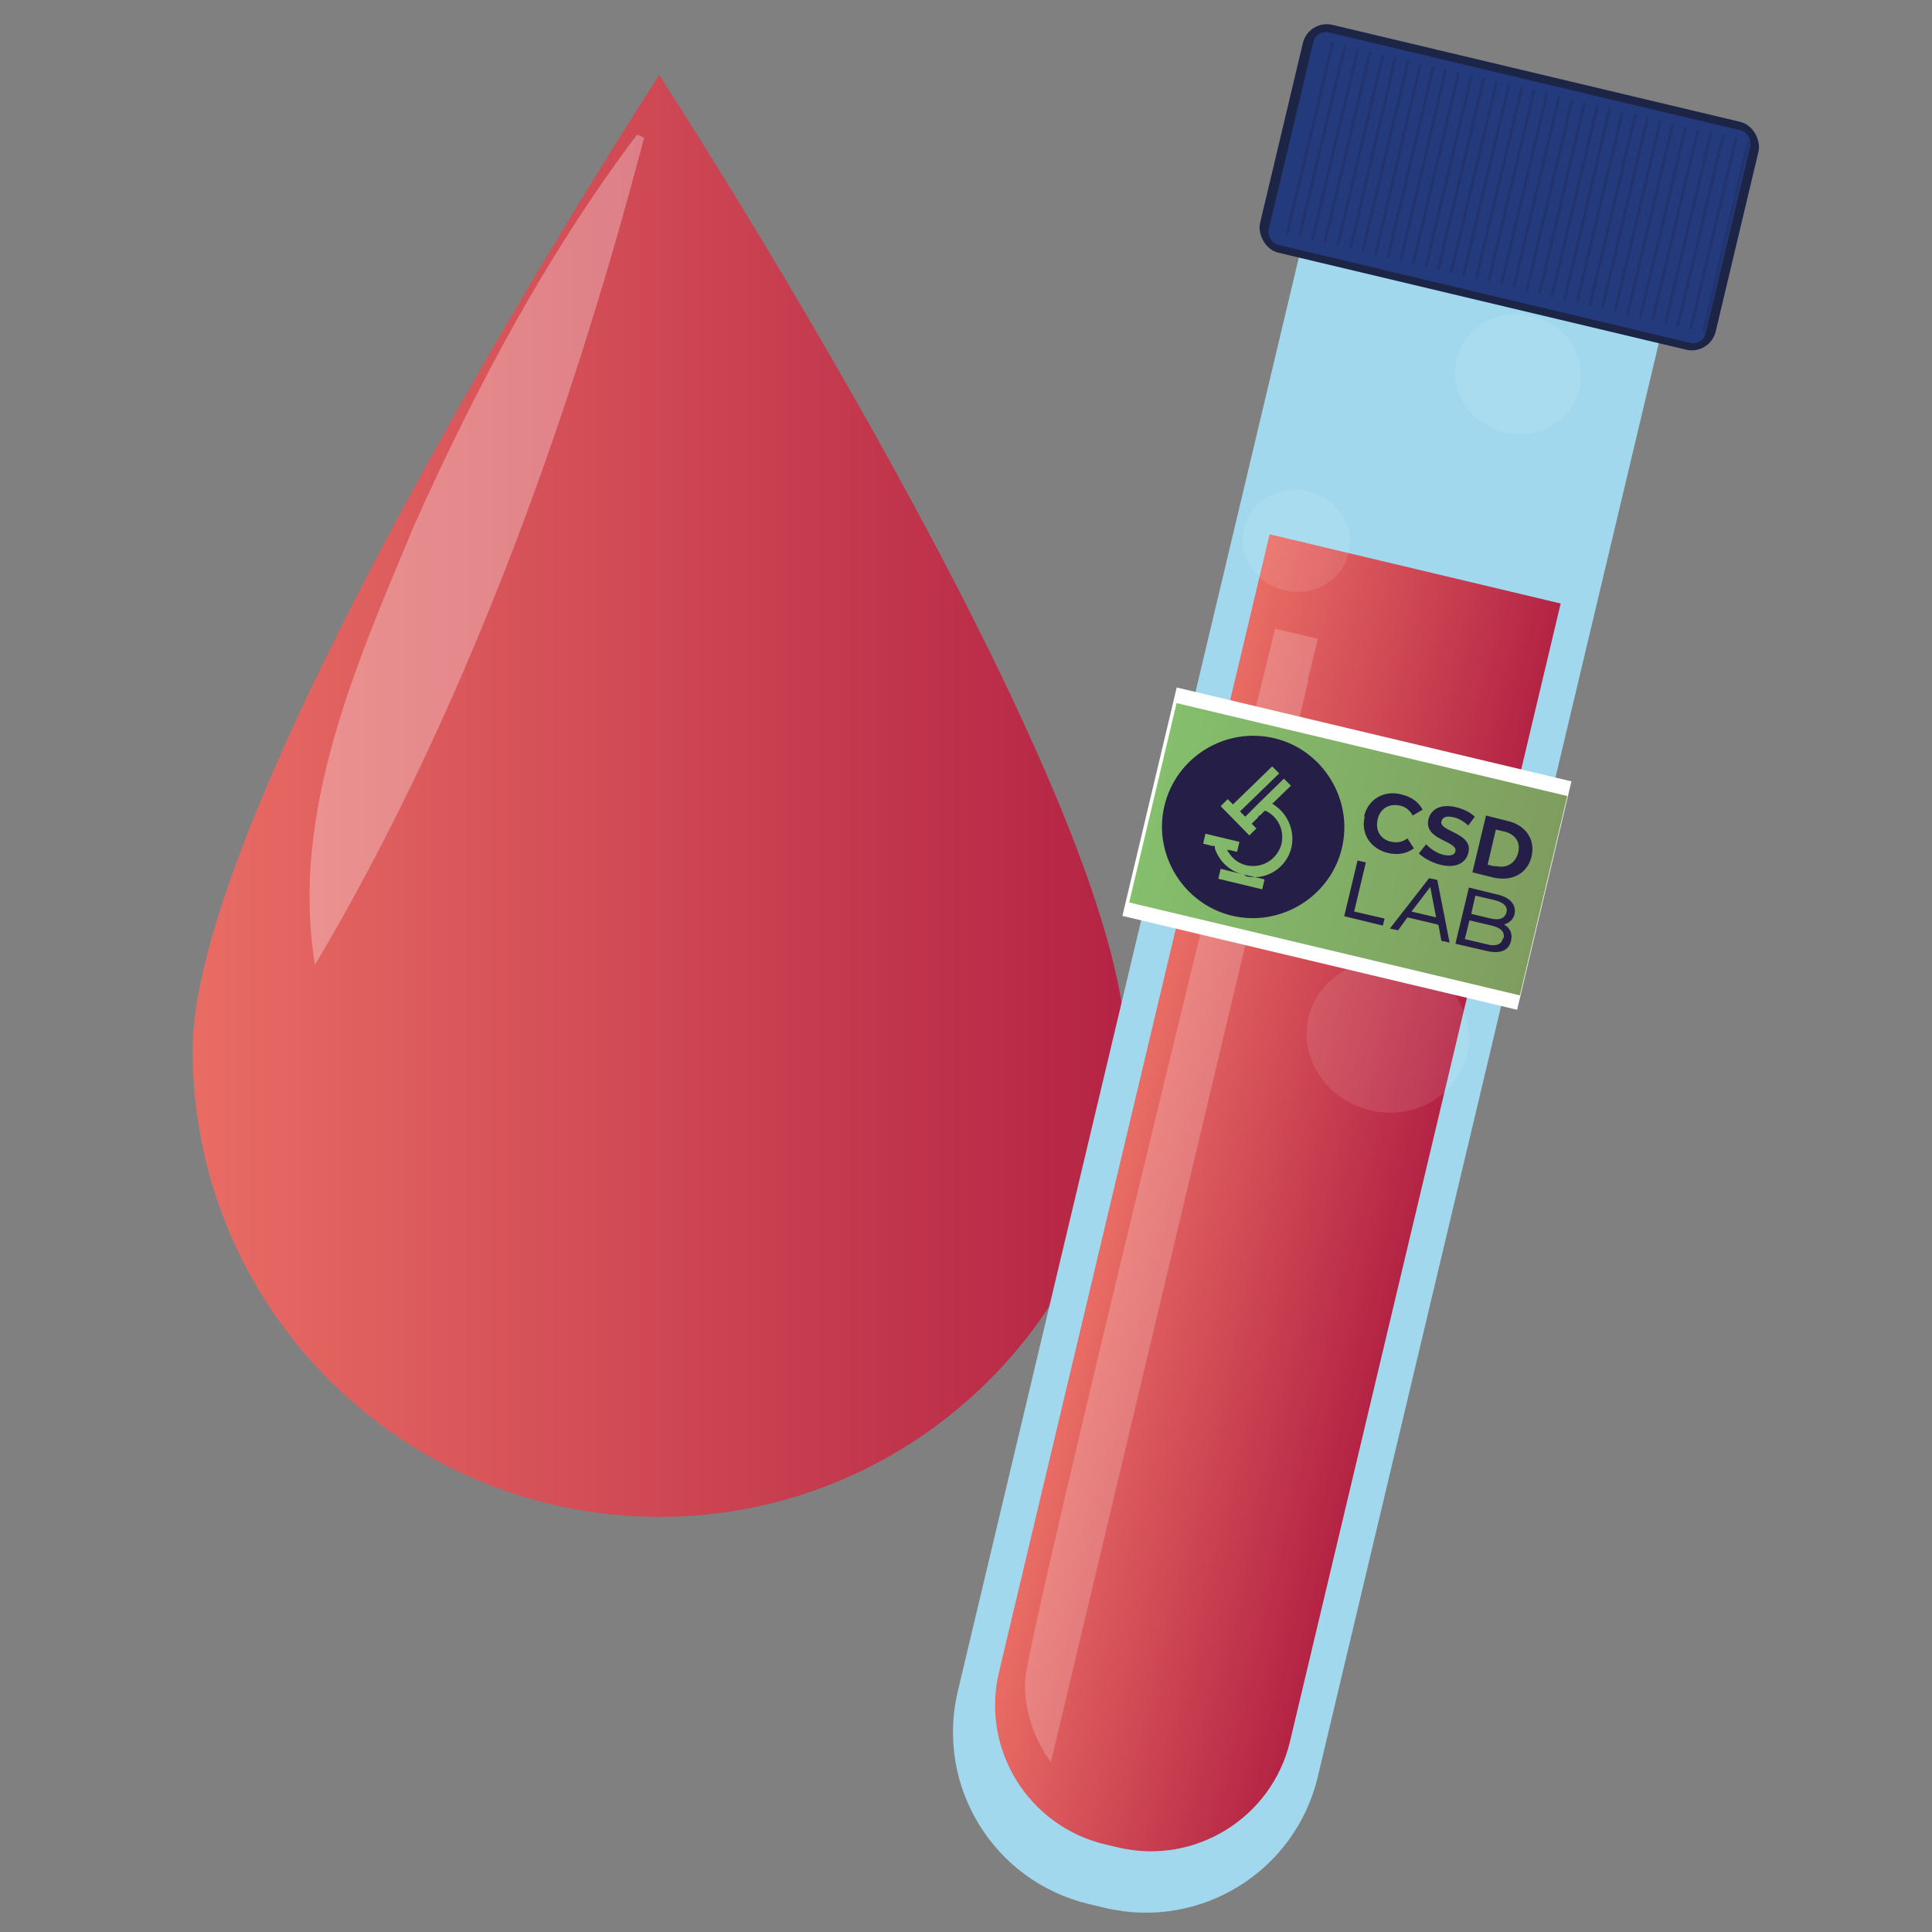 <?xml version="1.0" encoding="UTF-8"?>
<svg id="_Слой_1" data-name="Слой 1" xmlns="http://www.w3.org/2000/svg" xmlns:xlink="http://www.w3.org/1999/xlink" viewBox="0 0 33 33">
  <rect x="0" y="0" width="33" height="33" fill="#808080" stroke="none"/>
  <defs>
    <style>
      .cls-1, .cls-2, .cls-3 {
        fill: #fff;
      }

      .cls-4 {
        fill: #251f47;
      }

      .cls-5 {
        fill: #1d2546;
      }

      .cls-6 {
        fill: #a1d8ee;
      }

      .cls-2 {
        opacity: .1;
      }

      .cls-7 {
        fill: url(#_Безымянный_градиент_85);
      }

      .cls-8 {
        opacity: .3;
      }

      .cls-9 {
        fill: url(#_Безымянный_градиент_14-2);
      }

      .cls-10 {
        fill: none;
        stroke: #1e2445;
        stroke-linecap: round;
        stroke-miterlimit: 10;
        stroke-width: .05px;
      }

      .cls-11 {
        fill: url(#_Безымянный_градиент_14);
      }

      .cls-3 {
        opacity: .2;
      }

      .cls-12 {
        fill: #233a7d;
      }
    </style>
    <linearGradient id="_Безымянный_градиент_14" data-name="Безымянный градиент 14" x1="3.29" y1="13.59" x2="19.23" y2="13.59" gradientUnits="userSpaceOnUse">
      <stop offset="0" stop-color="#e96c64"/>
      <stop offset="1" stop-color="#b42344"/>
    </linearGradient>
    <linearGradient id="_Безымянный_градиент_14-2" data-name="Безымянный градиент 14" x1="313.28" y1="-232.79" x2="318.38" y2="-232.79" gradientTransform="translate(-294.25 253.41)" xlink:href="#_Безымянный_градиент_14"/>
    <linearGradient id="_Безымянный_градиент_85" data-name="Безымянный градиент 85" x1="312.39" y1="-239.07" x2="319.26" y2="-239.07" gradientTransform="translate(-292.79 253.57)" gradientUnits="userSpaceOnUse">
      <stop offset="0" stop-color="#84bf6c"/>
      <stop offset="1" stop-color="#7f9d5f"/>
    </linearGradient>
  </defs>
  <path class="cls-11" d="m19.23,17.94c0,4.4-3.57,7.97-7.97,7.97s-7.97-3.57-7.97-7.97S11.26,1.28,11.26,1.28c0,0,7.97,12.26,7.97,16.66Z"/>
  <path class="cls-6" d="m18.92,4.04h6.32v25.89c0,1.67-1.35,3.02-3.02,3.02h-.28c-1.67,0-3.02-1.35-3.02-3.02V4.04h0Z" transform="translate(4.88 -4.61) rotate(13.38)"/>
  <path class="cls-9" d="m19.03,9.41h5.1v19.98c0,1.34-1.09,2.44-2.44,2.44h-.23c-1.34,0-2.44-1.09-2.44-2.44V9.41h0Z" transform="translate(5.36 -4.43) rotate(13.38)"/>
  <rect class="cls-5" x="21.78" y="1.2" width="8" height="4" rx=".42" ry=".42" transform="translate(1.44 -5.88) rotate(13.38)"/>
  <rect class="cls-12" x="21.95" y="1.34" width="7.67" height="3.73" rx=".22" ry=".22" transform="translate(1.44 -5.88) rotate(13.38)"/>
  <g class="cls-8">
    <line class="cls-10" x1="22.76" y1=".74" x2="21.99" y2="3.97"/>
    <line class="cls-10" x1="22.97" y1=".79" x2="22.2" y2="4.02"/>
    <line class="cls-10" x1="23.19" y1=".85" x2="22.42" y2="4.08"/>
    <line class="cls-10" x1="23.4" y1=".9" x2="22.63" y2="4.13"/>
    <line class="cls-10" x1="23.62" y1=".95" x2="22.85" y2="4.18"/>
    <line class="cls-10" x1="23.83" y1="1" x2="23.07" y2="4.23"/>
    <line class="cls-10" x1="24.05" y1="1.05" x2="23.28" y2="4.28"/>
    <line class="cls-10" x1="24.26" y1="1.1" x2="23.5" y2="4.33"/>
    <line class="cls-10" x1="24.48" y1="1.15" x2="23.71" y2="4.38"/>
    <line class="cls-10" x1="24.69" y1="1.2" x2="23.93" y2="4.43"/>
    <line class="cls-10" x1="24.91" y1="1.26" x2="24.14" y2="4.49"/>
    <line class="cls-10" x1="25.13" y1="1.31" x2="24.36" y2="4.54"/>
    <line class="cls-10" x1="25.34" y1="1.36" x2="24.57" y2="4.59"/>
    <line class="cls-10" x1="25.56" y1="1.41" x2="24.79" y2="4.64"/>
    <line class="cls-10" x1="25.77" y1="1.46" x2="25" y2="4.69"/>
    <line class="cls-10" x1="25.99" y1="1.51" x2="25.22" y2="4.74"/>
    <line class="cls-10" x1="26.2" y1="1.56" x2="25.43" y2="4.79"/>
    <line class="cls-10" x1="26.42" y1="1.61" x2="25.65" y2="4.84"/>
    <line class="cls-10" x1="26.63" y1="1.66" x2="25.86" y2="4.89"/>
    <line class="cls-10" x1="26.85" y1="1.72" x2="26.08" y2="4.95"/>
    <line class="cls-10" x1="27.06" y1="1.77" x2="26.3" y2="5"/>
    <line class="cls-10" x1="27.28" y1="1.82" x2="26.51" y2="5.05"/>
    <line class="cls-10" x1="27.49" y1="1.87" x2="26.73" y2="5.1"/>
    <line class="cls-10" x1="27.71" y1="1.92" x2="26.94" y2="5.15"/>
    <line class="cls-10" x1="27.93" y1="1.97" x2="27.16" y2="5.2"/>
    <line class="cls-10" x1="28.14" y1="2.02" x2="27.37" y2="5.25"/>
    <line class="cls-10" x1="28.36" y1="2.07" x2="27.59" y2="5.3"/>
    <line class="cls-10" x1="28.57" y1="2.13" x2="27.8" y2="5.36"/>
    <line class="cls-10" x1="28.79" y1="2.18" x2="28.02" y2="5.41"/>
    <line class="cls-10" x1="29" y1="2.23" x2="28.23" y2="5.46"/>
    <line class="cls-10" x1="29.22" y1="2.28" x2="28.45" y2="5.51"/>
    <line class="cls-10" x1="29.43" y1="2.33" x2="28.66" y2="5.56"/>
    <line class="cls-10" x1="29.65" y1="2.38" x2="28.88" y2="5.61"/>
    <line class="cls-10" x1="29.86" y1="2.43" x2="29.1" y2="5.66"/>
  </g>
  <ellipse class="cls-2" cx="22.14" cy="9.23" rx=".87" ry=".92" transform="translate(8.04 28.64) rotate(-76.62)"/>
  <ellipse class="cls-2" cx="23.7" cy="17.7" rx="1.3" ry="1.39" transform="translate(1 36.66) rotate(-76.62)"/>
  <ellipse class="cls-2" cx="25.93" cy="6.38" rx="1.02" ry="1.08" transform="translate(13.72 30.14) rotate(-76.62)"/>
  <path class="cls-3" d="m22.35,11.61l-4.4,18.49s-.48-.6-.44-1.4,4.27-17.96,4.27-17.96l.73.17-.17.7Z"/>
  <rect class="cls-1" x="19.54" y="12.49" width="6.93" height="4.01" transform="translate(3.98 -4.93) rotate(13.38)"/>
  <rect class="cls-7" x="19.6" y="12.75" width="6.86" height="3.5" transform="translate(3.98 -4.93) rotate(13.38)"/>
  <g>
    <path class="cls-4" d="m23.3,13.94c.07-.29.34-.45.64-.37.17.04.29.13.36.26l-.17.1c-.05-.09-.12-.15-.22-.17-.18-.04-.34.05-.38.24s.05.34.24.38c.1.02.19,0,.27-.06l.11.17c-.12.09-.27.12-.44.08-.3-.07-.47-.33-.4-.62Z"/>
    <path class="cls-4" d="m24.24,14.57l.12-.15c.07.08.18.15.29.18.13.03.2,0,.21-.06.04-.18-.55-.19-.46-.55.04-.16.2-.27.48-.2.12.03.24.09.31.16l-.11.15c-.08-.07-.16-.12-.25-.14-.13-.03-.19,0-.21.07-.04.18.55.19.46.54-.04.16-.2.27-.48.2-.15-.04-.3-.12-.37-.2Z"/>
    <path class="cls-4" d="m25.38,13.93l.36.09c.32.07.49.32.42.61s-.33.43-.65.36l-.36-.09.23-.96Zm.16.86c.19.05.34-.04.39-.22s-.05-.33-.25-.37l-.13-.03-.14.6.13.03Z"/>
    <path class="cls-4" d="m21.77,12.61c-.84-.2-1.68.32-1.88,1.15s.32,1.68,1.15,1.88,1.68-.32,1.88-1.15-.32-1.68-1.15-1.88Zm-.52,2.33s0,0,0,0l.35.08-.04.17-.75-.18.04-.17.36.09s0,0,0,0c-.22-.06-.39-.23-.46-.44,0,0,0-.01,0-.02,0,0,0-.01,0-.02h-.02s-.02,0-.02,0l-.16-.04.04-.17.58.14-.04.17-.13-.03h-.02s-.02-.01-.02-.01c0,0,0,.01.01.02,0,0,0,.02.01.02.07.12.18.2.31.23.27.06.53-.1.6-.37.05-.23-.06-.46-.27-.56,0,0-.01,0-.02,0,0,0,0,0,0,0l-.08.08h-.02s-.01.03-.01.03l-.11.11.03.03.05.05-.12.12-.49-.5.12-.12.06.06.03.03.67-.65.12.12-.67.65.03.03.03.03.03.03.22-.22.02-.02.42-.41.12.12-.32.31s0,0,0,0c0,0,.01,0,.02.01.24.15.37.44.31.73-.08.35-.42.57-.77.5Z"/>
    <g>
      <path class="cls-4" d="m23.19,14.7l.14.03-.2.84.52.12-.03.12-.66-.16.23-.96Z"/>
      <path class="cls-4" d="m24.55,15.79l-.51-.12-.16.22-.14-.03.67-.86.14.03.21,1.07-.14-.03-.05-.27Zm-.02-.12l-.1-.52-.32.42.42.1Z"/>
      <path class="cls-4" d="m25.81,16.07c-.04.17-.19.23-.43.17l-.52-.12.23-.96.49.12c.22.05.32.18.29.33-.02.1-.1.16-.18.18.1.06.15.15.12.28Zm-.61-.77l-.07.31.34.08c.14.03.23,0,.26-.1s-.04-.17-.18-.21l-.34-.08Zm.48.73c.03-.11-.04-.18-.2-.22l-.38-.09-.08.32.38.09c.15.04.25,0,.27-.1Z"/>
    </g>
  </g>
  <g class="cls-8">
    <path class="cls-1" d="m11,2.36c-1.29,4.91-3.1,9.88-5.62,14.12-.43-2.61.72-5.17,1.7-7.52,1.05-2.34,2.25-4.6,3.8-6.66,0,0,.12.05.12.05h0Z"/>
  </g>
</svg>